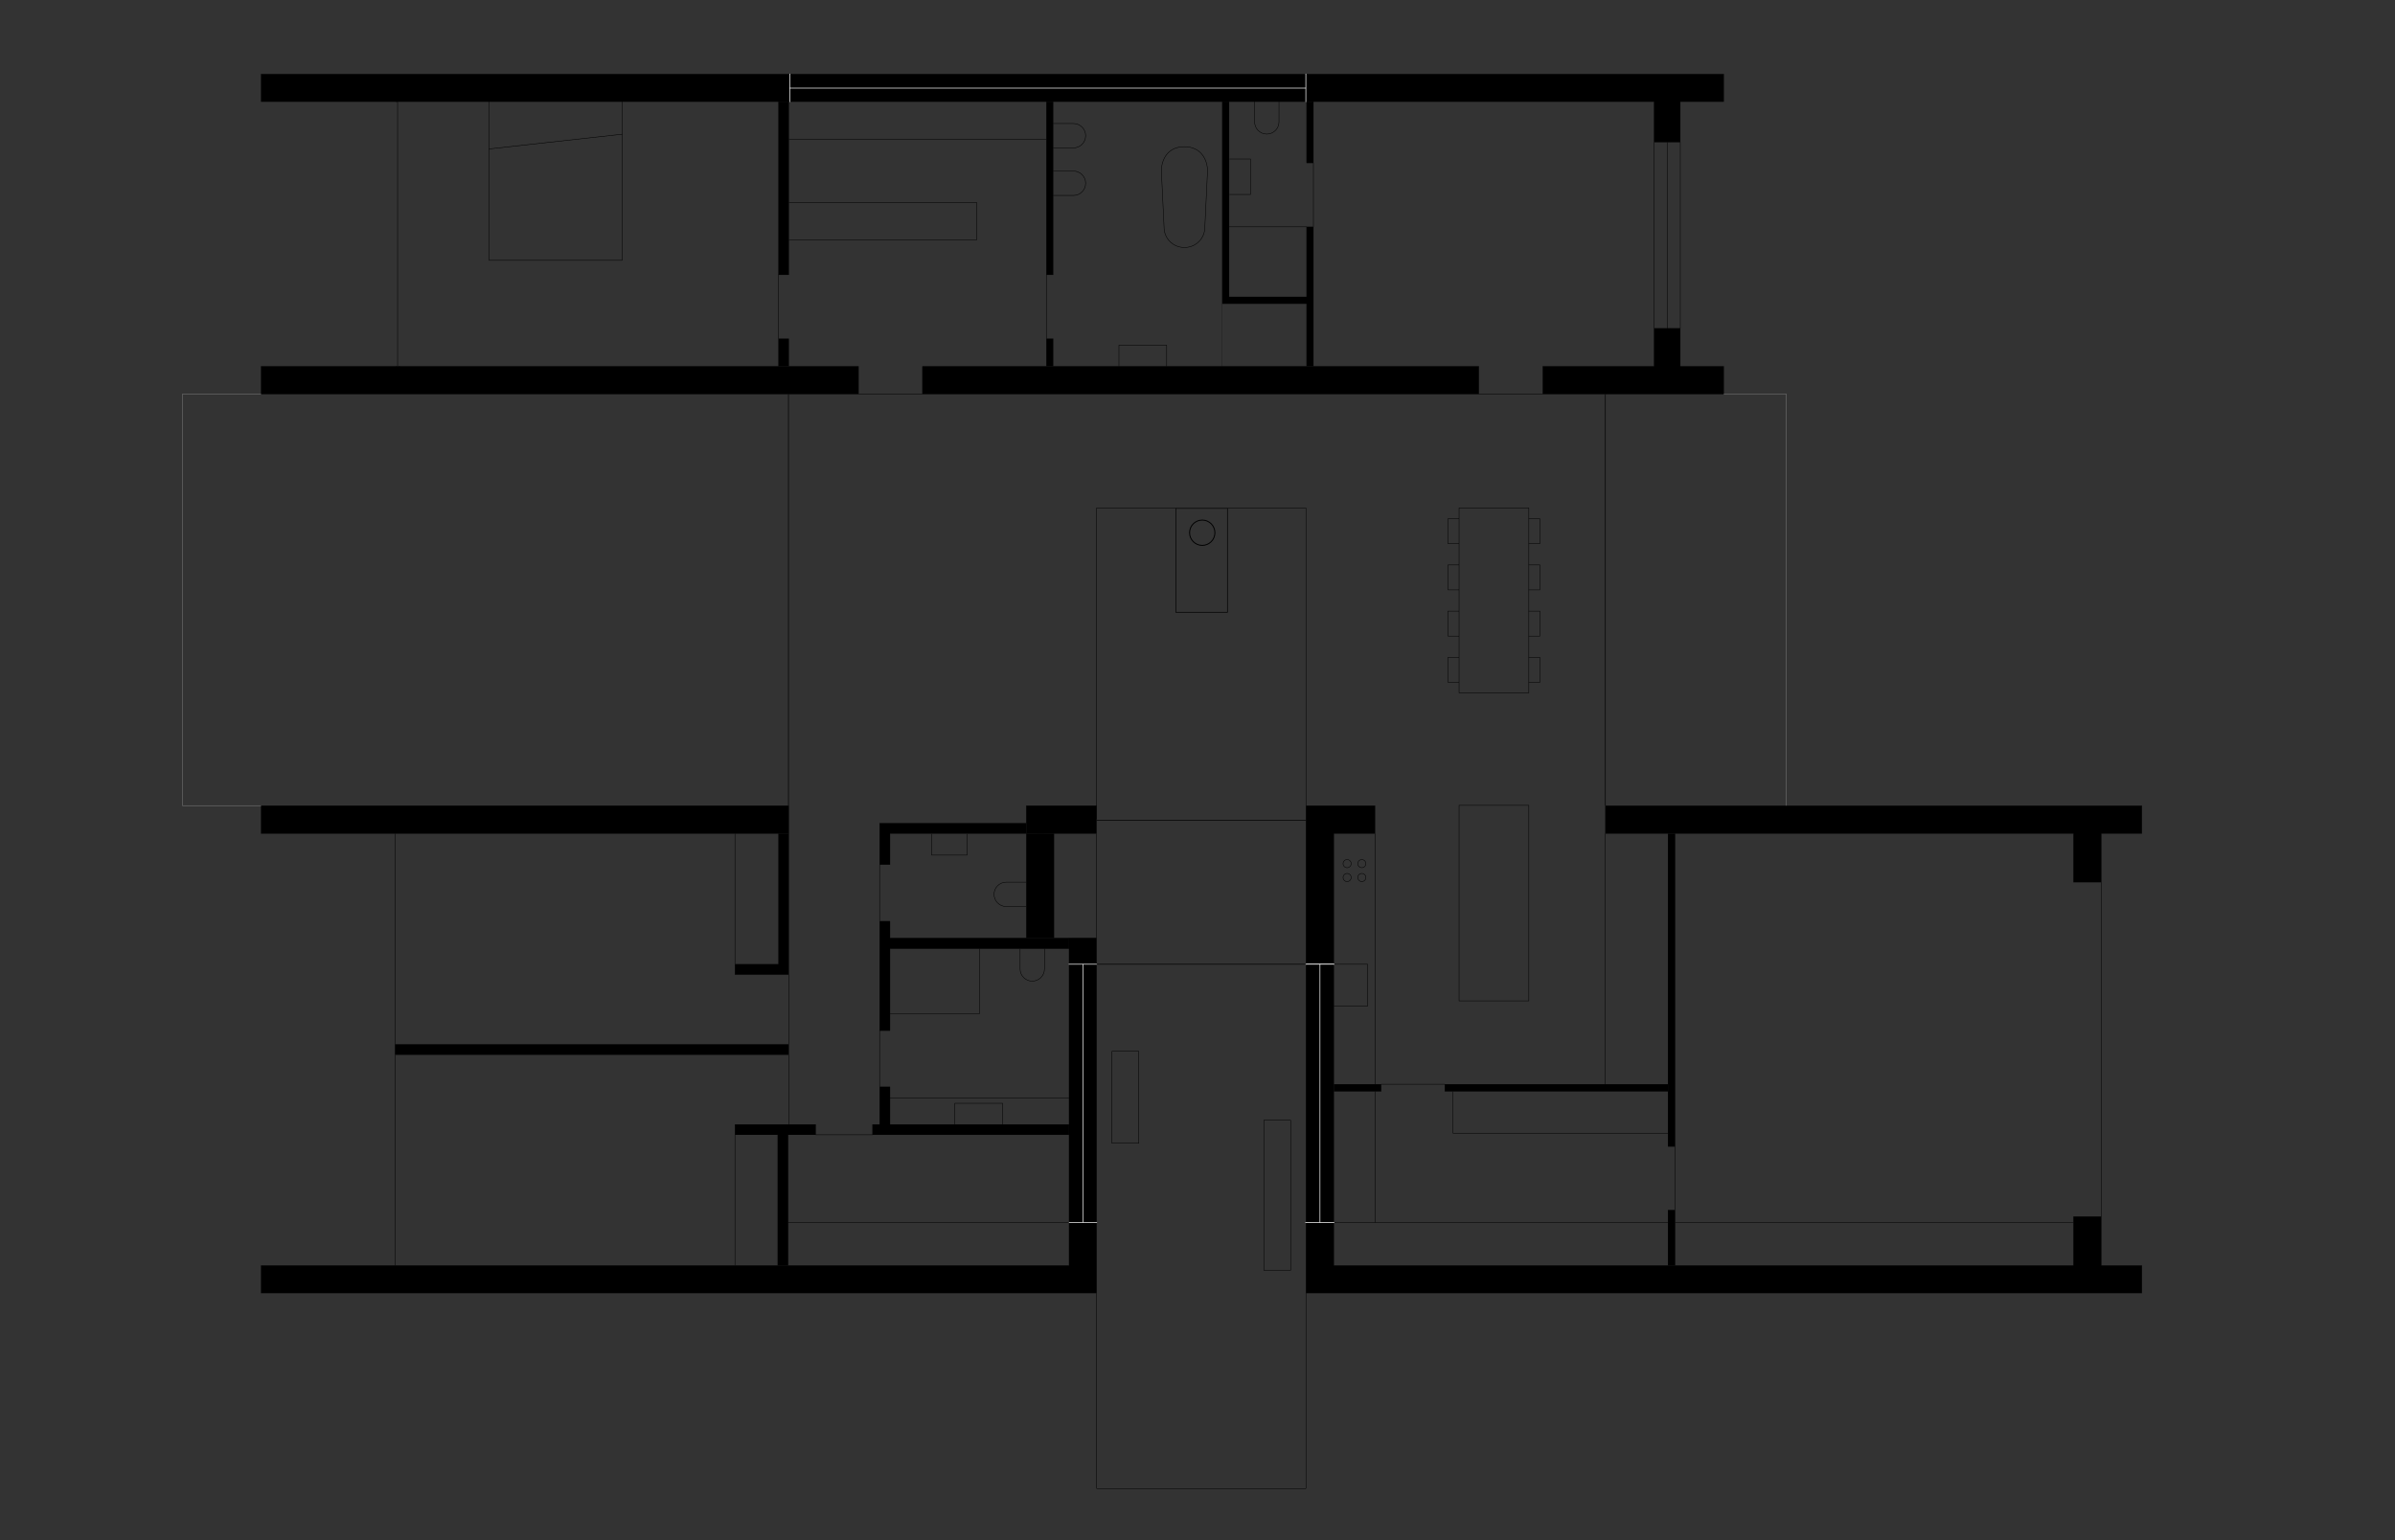 <?xml version="1.0" encoding="utf-8"?>
<!-- Generator: Adobe Illustrator 16.0.3, SVG Export Plug-In . SVG Version: 6.00 Build 0)  -->
<!DOCTYPE svg PUBLIC "-//W3C//DTD SVG 1.1//EN" "http://www.w3.org/Graphics/SVG/1.1/DTD/svg11.dtd">
<svg version="1.1" xmlns="http://www.w3.org/2000/svg" xmlns:xlink="http://www.w3.org/1999/xlink" x="0px" y="0px" width="3656px"
	 height="2351.53px" viewBox="0 0 3656 2351.53" enable-background="new 0 0 3656 2351.53" xml:space="preserve">
<rect x="0" y="0" width="3656" height="2351.53" fill="#333333" stroke="none"/>
<g id="rzut">
	
		<line fill="none" stroke="#000000" stroke-width="0.283" stroke-linecap="round" stroke-linejoin="round" stroke-miterlimit="10" x1="602.986" y1="1594.675" x2="602.986" y2="1610.52"/>
	<rect x="398.479" y="559.283" stroke="#000000" stroke-width="0.283" stroke-miterlimit="10" width="912.097" height="42.582"/>
	<rect x="1408.123" y="559.283" stroke="#000000" stroke-width="0.283" stroke-miterlimit="10" width="849.371" height="42.582"/>
	
		<line fill="none" stroke="#000000" stroke-width="0.283" stroke-linecap="round" stroke-linejoin="round" stroke-miterlimit="10" x1="3191.87" y1="1873.453" x2="3191.87" y2="1932.378"/>
	
		<line fill="none" stroke="#000000" stroke-width="0.283" stroke-linecap="round" stroke-linejoin="round" stroke-miterlimit="10" x1="3191.87" y1="1272.818" x2="3191.87" y2="1331.245"/>
	
		<line fill="none" stroke="#000000" stroke-width="0.283" stroke-linecap="round" stroke-linejoin="round" stroke-miterlimit="10" x1="606.947" y1="155.227" x2="603.973" y2="155.227"/>
	
		<line fill="none" stroke="#000000" stroke-width="0.283" stroke-linecap="round" stroke-linejoin="round" stroke-miterlimit="10" x1="603.973" y1="559.283" x2="606.947" y2="559.283"/>
	
		<line fill="none" stroke="#000000" stroke-width="0.283" stroke-linecap="round" stroke-linejoin="round" stroke-miterlimit="10" x1="3191.87" y1="1932.378" x2="3180.975" y2="1932.378"/>
	
		<line fill="none" stroke="#000000" stroke-width="0.283" stroke-linecap="round" stroke-linejoin="round" stroke-miterlimit="10" x1="1674.029" y1="1432.259" x2="1631.939" y2="1432.259"/>
	
		<line fill="none" stroke="#000000" stroke-width="0.283" stroke-linecap="round" stroke-linejoin="round" stroke-miterlimit="10" x1="3180.975" y1="1272.818" x2="3191.87" y2="1272.818"/>
	
		<line fill="none" stroke="#000000" stroke-width="0.283" stroke-linecap="round" stroke-linejoin="round" stroke-miterlimit="10" x1="1566.578" y1="1272.818" x2="1566.578" y2="1272.818"/>
	
		<line fill="none" stroke="#000000" stroke-width="0.283" stroke-linecap="round" stroke-linejoin="round" stroke-miterlimit="10" x1="1582.918" y1="1272.818" x2="1593.314" y2="1272.818"/>
	<polygon stroke="#000000" stroke-width="0.283" stroke-miterlimit="10" points="1673.956,1230.232 1566.578,1230.232 
		1566.578,1272.818 1609.16,1272.818 1673.956,1272.818 	"/>
	<polyline stroke="#000000" stroke-width="0.283" stroke-miterlimit="10" points="398.479,1230.232 398.479,1272.818 
		1188.268,1272.818 1204.169,1272.818 1204.169,1230.232 398.479,1230.232 	"/>
	<rect x="1566.578" y="1272.818" width="42.582" height="159.441"/>
	
		<line fill="none" stroke="#000000" stroke-width="0.283" stroke-linecap="round" stroke-linejoin="round" stroke-miterlimit="10" x1="3180.975" y1="1331.245" x2="3180.975" y2="1272.818"/>
	
		<line fill="none" stroke="#000000" stroke-width="0.283" stroke-linecap="round" stroke-linejoin="round" stroke-miterlimit="10" x1="3180.975" y1="1932.378" x2="3180.975" y2="1873.453"/>
	
		<line fill="none" stroke="#000000" stroke-width="0.283" stroke-linecap="round" stroke-linejoin="round" stroke-miterlimit="10" x1="2549.146" y1="501.344" x2="2549.146" y2="501.344"/>
	
		<line fill="none" stroke="#000000" stroke-width="0.283" stroke-linecap="round" stroke-linejoin="round" stroke-miterlimit="10" x1="607.934" y1="559.283" x2="610.908" y2="559.283"/>
	
		<line fill="none" stroke="#000000" stroke-width="0.283" stroke-linecap="round" stroke-linejoin="round" stroke-miterlimit="10" x1="1865.818" y1="463.716" x2="1865.818" y2="559.283"/>
	
		<line fill="none" stroke="#000000" stroke-width="0.283" stroke-linecap="round" stroke-linejoin="round" stroke-miterlimit="10" x1="2549.146" y1="217.124" x2="2549.146" y2="217.124"/>
	<polygon stroke="#000000" stroke-width="0.283" stroke-miterlimit="10" points="2524.879,501.344 2524.879,517.688 
		2524.879,559.283 2417.431,559.283 2355.045,559.283 2355.045,601.865 2417.431,601.865 2526.37,601.865 2631.343,601.865 
		2631.343,559.283 2564.99,559.283 2564.99,501.344 	"/>
	
		<line fill="none" stroke="#000000" stroke-width="0.283" stroke-linecap="round" stroke-linejoin="round" stroke-miterlimit="10" x1="3191.87" y1="1331.245" x2="3180.975" y2="1331.245"/>
	<polygon stroke="#000000" stroke-width="0.283" stroke-miterlimit="10" points="2557.068,1272.818 3165.131,1272.818 
		3165.131,1347.093 3207.716,1347.093 3207.716,1272.818 3269.611,1272.818 3269.611,1230.232 2450.611,1230.232 2450.604,1272.818 
		2546.171,1272.818 	"/>
	
		<line fill="none" stroke="#000000" stroke-width="0.283" stroke-linecap="round" stroke-linejoin="round" stroke-miterlimit="10" x1="3180.975" y1="1873.453" x2="3191.87" y2="1873.453"/>
	
		<line fill="none" stroke="#000000" stroke-width="0.709" stroke-linecap="round" stroke-linejoin="round" stroke-miterlimit="10" x1="1331.99" y1="1732.826" x2="1245.203" y2="1732.826"/>
	<polygon stroke="#000000" stroke-width="0.283" stroke-miterlimit="10" points="2036.151,1426.811 2036.151,1272.818 
		2099.039,1272.818 2099.039,1230.232 1993.565,1230.232 1993.565,1472.368 2036.151,1472.368 	"/>
	<polygon stroke="#000000" stroke-width="0.283" stroke-miterlimit="10" points="1674.029,1457.018 1674.029,1441.668 
		1674.029,1432.259 1631.939,1432.272 1631.939,1472.368 1674.029,1472.368 	"/>
	<polygon stroke="#000000" stroke-width="0.283" stroke-miterlimit="10" points="1631.939,1866.67 1631.939,1932.378 
		1203.125,1932.378 1187.28,1932.378 1124.889,1932.378 1121.916,1932.378 398.479,1932.378 398.479,1974.464 1674.029,1974.464 
		1674.029,1866.67 	"/>
	<polyline fill="none" stroke="#808080" stroke-width="0.709" stroke-miterlimit="10" points="398.419,601.82 278.593,601.82 
		278.593,1230.187 398.419,1230.187 	"/>
	<polyline fill="none" stroke="#808080" stroke-width="0.709" stroke-miterlimit="10" points="2631.302,601.845 2726.87,601.845 
		2726.862,1230.211 	"/>
	
		<line fill="none" stroke="#FFFFFF" stroke-width="0.992" stroke-miterlimit="10" x1="1993.565" y1="1472.368" x2="2036.151" y2="1472.368"/>
	
		<line fill="none" stroke="#FFFFFF" stroke-width="0.992" stroke-miterlimit="10" x1="2036.739" y1="1866.67" x2="1992.986" y2="1866.67"/>
	
		<line fill="none" stroke="#FFFFFF" stroke-width="0.992" stroke-miterlimit="10" x1="1992.986" y1="1866.67" x2="2036.739" y2="1866.67"/>
	
		<line fill="none" stroke="#FFFFFF" stroke-width="0.992" stroke-miterlimit="10" x1="2036.739" y1="1472.368" x2="1992.986" y2="1472.368"/>
	
		<line fill="none" stroke="#FFFFFF" stroke-width="0.992" stroke-miterlimit="10" x1="2014.932" y1="1472.368" x2="2014.932" y2="1866.67"/>
	<rect x="1204.117" y="113.133" stroke="#000000" stroke-width="0.283" stroke-miterlimit="10" width="790.442" height="42.094"/>
	<polygon stroke="#000000" stroke-width="0.283" stroke-miterlimit="10" points="504.444,113.133 398.479,113.133 398.479,155.227 
		504.444,155.227 1204.117,155.227 1204.117,113.133 	"/>
	<polygon stroke="#000000" stroke-width="0.283" stroke-miterlimit="10" points="3207.716,1932.378 3207.716,1857.608 
		3165.131,1857.608 3165.131,1873.453 3165.131,1932.378 2557.068,1932.378 2546.171,1932.378 2036.151,1932.378 2036.151,1866.67 
		1993.565,1866.67 1993.565,1932.378 1993.565,1974.464 3269.636,1974.464 3269.636,1932.378 	"/>
	<polygon stroke="#000000" stroke-width="0.283" stroke-miterlimit="10" points="2036.151,1866.67 2036.151,1666.472 
		2036.151,1655.581 2036.151,1472.368 1993.565,1472.368 1993.565,1866.67 	"/>
	<polygon stroke="#000000" stroke-width="0.283" stroke-miterlimit="10" points="2526.37,113.133 1994.559,113.133 
		1994.559,155.227 2419.906,155.227 2524.879,155.227 2524.879,201.275 2524.879,217.124 2564.99,217.124 2564.99,155.227 
		2631.343,155.227 2631.343,113.133 	"/>
	<path fill="none" stroke="#000000" stroke-width="0.709" d="M1915.172,155.227v30.634l-0.008,0.233
		c0,10.276,8.334,18.61,18.609,18.61s18.608-8.334,18.608-18.61v-0.233v-30.634"/>
	<path fill="none" stroke="#000000" stroke-width="0.709" d="M1607.7,225.832h30.699l0.234,0.008
		c10.275,0,18.608-8.333,18.608-18.609s-8.333-18.608-18.608-18.608h-0.234H1607.7"/>
	<path fill="none" stroke="#000000" stroke-width="0.709" d="M1607.7,298.438h30.699l0.234,0.008
		c10.275,0,18.608-8.334,18.608-18.609s-8.333-18.609-18.608-18.609h-0.234H1607.7"/>
	<path fill="none" stroke="#000000" stroke-width="0.709" d="M1566.578,1347.033h-30.288l-0.233-0.008
		c-10.276,0-18.609,8.332-18.609,18.607s8.333,18.61,18.609,18.61h0.233h30.288"/>
	<path fill="none" stroke="#000000" stroke-width="0.709" d="M1557.176,1448.608v30.697l-0.008,0.235
		c0,10.274,8.333,18.608,18.61,18.608c10.275,0,18.608-8.334,18.608-18.608v-0.235v-30.697"/>
	<polyline fill="none" stroke="#000000" stroke-width="0.709" points="1457.563,1717.003 1457.563,1684.711 1530.428,1684.711 
		1530.428,1717.003 	"/>
	<polyline fill="none" stroke="#000000" stroke-width="0.709" points="1476.35,1273.442 1476.35,1305.735 1422.215,1305.735 
		1422.215,1273.442 	"/>
	<polyline fill="none" stroke="#000000" stroke-width="0.709" points="1876.594,242.809 1908.887,242.809 1908.887,296.943 
		1876.594,296.943 	"/>
	<polyline fill="none" stroke="#000000" stroke-width="0.709" points="1708.072,559.38 1708.072,527.086 1780.933,527.086 
		1780.933,559.38 	"/>
	<polyline stroke="#000000" stroke-width="0.283" points="1566.578,1256.969 1342.761,1256.969 1342.761,1320.352 
		1358.606,1320.352 1358.606,1272.818 1566.578,1272.818 	"/>
	<polyline stroke="#000000" stroke-width="0.283" points="1631.939,1716.98 1547.944,1716.98 1358.606,1716.98 1358.606,1659.542 
		1342.761,1659.542 1342.761,1716.98 1331.869,1716.98 1331.869,1732.826 1342.761,1732.826 1358.606,1732.826 1631.939,1732.826 	
		"/>
	<polyline stroke="#000000" stroke-width="0.283" points="1203.125,1932.378 1203.125,1732.826 1245.215,1732.826 
		1245.215,1716.98 1124.889,1716.98 1121.916,1716.98 1121.907,1732.826 1187.237,1732.826 1187.28,1732.826 1187.28,1932.378 	"/>
	<polyline stroke="#000000" stroke-width="0.283" points="602.986,1610.52 1204.121,1610.52 1204.121,1594.675 602.986,1594.675 	
		"/>
	<polyline stroke="#000000" stroke-width="0.283" points="1188.268,1272.818 1188.268,1472.368 1121.907,1472.368 
		1121.916,1488.211 1204.117,1488.211 1204.117,1272.818 	"/>
	<polyline stroke="#000000" stroke-width="0.283" points="2036.151,1666.472 2108.444,1666.472 2108.444,1655.581 
		2036.151,1655.581 	"/>
	<polyline stroke="#000000" stroke-width="0.283" points="2546.171,1655.581 2205.503,1655.581 2205.503,1666.472 
		2546.171,1666.472 	"/>
	<polyline stroke="#000000" stroke-width="0.283" points="2557.068,1932.378 2557.068,1847.704 2546.171,1847.704 
		2546.171,1932.378 	"/>
	<polyline stroke="#000000" stroke-width="0.283" points="2546.171,1272.818 2546.171,1750.653 2557.068,1750.653 
		2557.068,1272.818 	"/>
	<polyline stroke="#000000" stroke-width="0.283" points="2004.962,559.283 2004.962,346.359 1994.559,346.359 1994.559,453.315 
		1876.213,453.315 1876.198,155.227 1865.818,155.227 1865.818,453.315 1865.818,463.716 1994.559,463.716 1994.559,559.283 	"/>
	<polyline stroke="#000000" stroke-width="0.283" points="1994.559,155.227 1994.559,248.813 2004.962,248.813 2004.962,155.227 	
		"/>
	<polyline stroke="#000000" stroke-width="0.283" points="1597.275,155.227 1597.275,419.647 1607.676,419.647 1607.676,155.227 	
		"/>
	<polyline stroke="#000000" stroke-width="0.283" points="1607.676,559.283 1607.676,517.189 1597.275,517.189 1597.275,559.283 	
		"/>
	<polyline stroke="#000000" stroke-width="0.283" points="1188.268,155.227 1188.268,419.647 1204.117,419.647 1204.117,155.227 	
		"/>
	<polyline stroke="#000000" stroke-width="0.283" points="1204.117,559.283 1204.117,517.189 1188.268,517.189 1188.268,559.283 	
		"/>
	<polygon stroke="#000000" stroke-width="0.283" points="1631.939,1432.259 1358.606,1432.259 1358.606,1406.651 
		1342.761,1406.651 1342.761,1573.778 1358.606,1573.778 1358.606,1448.653 1631.939,1448.653 	"/>
	
		<line fill="none" stroke="#FFFFFF" stroke-width="0.992" stroke-miterlimit="10" x1="1993.39" y1="134.54" x2="1205.285" y2="134.54"/>
	
		<line fill="none" stroke="#FFFFFF" stroke-width="0.992" stroke-miterlimit="10" x1="1205.579" y1="155.808" x2="1205.579" y2="112.553"/>
	
		<line fill="none" stroke="#FFFFFF" stroke-width="0.992" stroke-miterlimit="10" x1="1993.39" y1="112.553" x2="1993.39" y2="155.808"/>
	
		<line fill="none" stroke="#FFFFFF" stroke-width="0.992" stroke-miterlimit="10" x1="2014.932" y1="1472.368" x2="2014.932" y2="1866.67"/>
	<polygon stroke="#000000" stroke-width="0.283" points="1674.029,1866.67 1674.029,1472.368 1631.939,1472.368 1631.939,1716.98 
		1631.939,1732.826 1631.939,1866.67 	"/>
	
		<line fill="none" stroke="#FFFFFF" stroke-width="0.992" stroke-miterlimit="10" x1="1674.614" y1="1472.368" x2="1631.354" y2="1472.368"/>
	
		<line fill="none" stroke="#FFFFFF" stroke-width="0.992" stroke-miterlimit="10" x1="1992.986" y1="1866.67" x2="2036.739" y2="1866.67"/>
	
		<line fill="none" stroke="#FFFFFF" stroke-width="0.992" stroke-miterlimit="10" x1="2036.739" y1="1472.368" x2="1992.986" y2="1472.368"/>
	<polyline fill="none" stroke="#FFFFFF" stroke-width="0.992" stroke-miterlimit="10" points="1653.3,1472.368 1653.3,1716.98 
		1653.3,1732.826 1653.3,1866.67 	"/>
	
		<line fill="none" stroke="#FFFFFF" stroke-width="0.992" stroke-miterlimit="10" x1="1631.354" y1="1866.67" x2="1674.614" y2="1866.67"/>
	
		<rect x="1794.951" y="776.253" fill="none" stroke="#000000" stroke-width="0.992" stroke-miterlimit="10" width="78.789" height="158.636"/>
	
		<line fill="none" stroke="#000000" stroke-width="0.992" stroke-miterlimit="10" x1="1674.017" y1="1252.513" x2="1993.565" y2="1252.513"/>
	
		<line fill="none" stroke="#000000" stroke-width="0.992" stroke-miterlimit="10" x1="2450.611" y1="601.865" x2="2450.611" y2="1230.232"/>
	
		<line fill="none" stroke="#000000" stroke-width="0.992" stroke-miterlimit="10" x1="1203.589" y1="601.865" x2="1203.589" y2="1230.183"/>
	
		<line fill="none" stroke="#000000" stroke-width="0.992" stroke-miterlimit="10" x1="1993.591" y1="1472.368" x2="1674.029" y2="1472.368"/>
	<path fill="none" stroke="#000000" stroke-width="1.417" stroke-linecap="round" stroke-miterlimit="10" d="M1854.574,813.458
		c0,10.671-8.647,19.327-19.326,19.327c-10.671,0-19.342-8.656-19.342-19.327c0-10.67,8.671-19.326,19.342-19.326
		C1845.927,794.133,1854.574,802.788,1854.574,813.458z"/>
	
		<line fill="none" stroke="#000000" stroke-width="0.709" stroke-miterlimit="10" x1="606.947" y1="559.283" x2="606.947" y2="155.227"/>
	
		<line fill="none" stroke="#000000" stroke-width="0.709" stroke-miterlimit="10" x1="602.986" y1="1272.874" x2="602.986" y2="1594.724"/>
	
		<line fill="none" stroke="#000000" stroke-width="0.709" stroke-miterlimit="10" x1="602.986" y1="1610.52" x2="602.986" y2="1932.378"/>
	<polyline fill="none" stroke="#000000" stroke-width="0.709" stroke-miterlimit="10" points="1674.029,1250.533 1674.029,775.668 
		1794.951,775.668 	"/>
	<polyline fill="none" stroke="#000000" stroke-width="0.709" stroke-miterlimit="10" points="1873.74,775.668 1993.565,775.668 
		1993.565,1230.232 	"/>
	
		<line fill="none" stroke="#000000" stroke-width="0.709" stroke-miterlimit="10" x1="2524.879" y1="501.344" x2="2524.879" y2="217.124"/>
	
		<line fill="none" stroke="#000000" stroke-width="0.709" stroke-miterlimit="10" x1="2450.604" y1="1655.581" x2="2450.604" y2="1272.818"/>
	
		<line fill="none" stroke="#000000" stroke-width="0.709" stroke-miterlimit="10" x1="2036.739" y1="1866.747" x2="2546.171" y2="1866.747"/>
	
		<line fill="none" stroke="#000000" stroke-width="0.709" stroke-miterlimit="10" x1="2557.068" y1="1866.747" x2="3165.131" y2="1866.747"/>
	
		<line fill="none" stroke="#000000" stroke-width="0.709" stroke-miterlimit="10" x1="2217.883" y1="1666.472" x2="2217.883" y2="1730.351"/>
	
		<line fill="none" stroke="#000000" stroke-width="0.709" stroke-miterlimit="10" x1="1994.605" y1="346.347" x2="1876.213" y2="346.347"/>
	
		<line fill="none" stroke="#000000" stroke-width="0.709" stroke-miterlimit="10" x1="2217.883" y1="1730.351" x2="2546.171" y2="1730.351"/>
	
		<line fill="none" stroke="#000000" stroke-width="0.709" stroke-miterlimit="10" x1="2099.006" y1="1272.818" x2="2099.006" y2="1655.581"/>
	
		<line fill="none" stroke="#000000" stroke-width="0.709" stroke-miterlimit="10" x1="3207.755" y1="1857.608" x2="3207.755" y2="1347.093"/>
	
		<line fill="none" stroke="#000000" stroke-width="0.709" stroke-miterlimit="10" x1="2564.99" y1="217.124" x2="2564.99" y2="501.344"/>
	
		<line fill="none" stroke="#000000" stroke-width="0.709" stroke-miterlimit="10" x1="2545.293" y1="501.344" x2="2545.293" y2="217.124"/>
	
		<line fill="none" stroke="#000000" stroke-width="0.709" stroke-miterlimit="10" x1="1993.565" y1="2273.176" x2="1674.029" y2="2273.176"/>
	
		<line fill="none" stroke="#000000" stroke-width="0.709" stroke-miterlimit="10" x1="1674.029" y1="1273.011" x2="1674.029" y2="1432.259"/>
	
		<line fill="none" stroke="#000000" stroke-width="0.709" stroke-miterlimit="10" x1="2099.539" y1="1666.472" x2="2099.539" y2="1866.63"/>
	
		<line fill="none" stroke="#000000" stroke-width="0.709" stroke-miterlimit="10" x1="1993.565" y1="2272.81" x2="1993.565" y2="1974.464"/>
	
		<line fill="none" stroke="#000000" stroke-width="0.709" stroke-miterlimit="10" x1="1674.029" y1="1974.464" x2="1674.029" y2="2272.81"/>
	
		<rect x="1697.422" y="1605.342" fill="none" stroke="#000000" stroke-width="0.709" stroke-miterlimit="10" width="40.937" height="140.361"/>
	
		<rect x="1929.237" y="1710.585" fill="none" stroke="#000000" stroke-width="0.709" stroke-miterlimit="10" width="40.933" height="229.079"/>
	
		<rect x="2227.288" y="1229.708" fill="none" stroke="#000000" stroke-width="0.709" stroke-miterlimit="10" width="106.464" height="298.615"/>
	<polyline fill="none" stroke="#000000" stroke-width="0.709" stroke-miterlimit="10" points="2036.668,1472.399 2087.69,1472.399 
		2087.69,1536.279 2036.078,1536.279 	"/>
	<g>
		<path fill="none" stroke="#000000" stroke-width="0.709" stroke-miterlimit="10" d="M2062.586,1318.755
			c0,3.419-2.772,6.19-6.189,6.19c-3.426,0-6.189-2.771-6.189-6.19c0-3.417,2.764-6.189,6.189-6.189
			C2059.813,1312.566,2062.586,1315.338,2062.586,1318.755z"/>
		<path fill="none" stroke="#000000" stroke-width="0.709" stroke-miterlimit="10" d="M2062.586,1339.916
			c0,3.418-2.772,6.19-6.189,6.19c-3.426,0-6.189-2.772-6.189-6.19c0-3.417,2.764-6.189,6.189-6.189
			C2059.813,1333.726,2062.586,1336.499,2062.586,1339.916z"/>
		<path fill="none" stroke="#000000" stroke-width="0.709" stroke-miterlimit="10" d="M2085.04,1318.755
			c0,3.419-2.772,6.19-6.19,6.19c-3.415,0-6.188-2.771-6.188-6.19c0-3.417,2.773-6.189,6.188-6.189
			C2082.268,1312.566,2085.04,1315.338,2085.04,1318.755z"/>
		<path fill="none" stroke="#000000" stroke-width="0.709" stroke-miterlimit="10" d="M2085.04,1339.916
			c0,3.418-2.772,6.19-6.19,6.19c-3.415,0-6.188-2.772-6.188-6.19c0-3.417,2.773-6.189,6.188-6.189
			C2082.268,1333.726,2085.04,1336.499,2085.04,1339.916z"/>
	</g>
	
		<rect x="2227.288" y="775.668" fill="none" stroke="#000000" stroke-width="0.709" stroke-miterlimit="10" width="106.464" height="282.248"/>
	<polyline fill="none" stroke="#000000" stroke-width="0.709" stroke-miterlimit="10" points="2333.752,792.009 2350.588,792.009 
		2350.588,830.137 2333.752,830.137 	"/>
	<polyline fill="none" stroke="#000000" stroke-width="0.709" stroke-miterlimit="10" points="2333.752,1003.772 
		2350.588,1003.772 2350.588,1041.901 2333.752,1041.901 	"/>
	<polyline fill="none" stroke="#000000" stroke-width="0.709" stroke-miterlimit="10" points="2333.752,933.185 2350.588,933.185 
		2350.588,971.313 2333.752,971.313 	"/>
	<polyline fill="none" stroke="#000000" stroke-width="0.709" stroke-miterlimit="10" points="2333.752,862.597 2350.588,862.597 
		2350.588,900.725 2333.752,900.725 	"/>
	<polyline fill="none" stroke="#000000" stroke-width="0.709" stroke-miterlimit="10" points="2227.247,1041.901 2210.41,1041.901 
		2210.41,1003.772 2227.247,1003.772 	"/>
	<polyline fill="none" stroke="#000000" stroke-width="0.709" stroke-miterlimit="10" points="2227.247,830.137 2210.41,830.137 
		2210.41,792.009 2227.247,792.009 	"/>
	<polyline fill="none" stroke="#000000" stroke-width="0.709" stroke-miterlimit="10" points="2227.247,900.725 2210.41,900.725 
		2210.41,862.597 2227.247,862.597 	"/>
	<polyline fill="none" stroke="#000000" stroke-width="0.709" stroke-miterlimit="10" points="2227.247,971.313 2210.41,971.313 
		2210.41,933.185 2227.247,933.185 	"/>
	
		<line fill="none" stroke="#000000" stroke-width="0.709" stroke-miterlimit="10" x1="1204.117" y1="212.997" x2="1597.313" y2="212.997"/>
	<polyline fill="none" stroke="#000000" stroke-width="0.709" stroke-miterlimit="10" points="1204.121,309.032 1490.775,309.032 
		1490.775,366.359 1204.121,366.359 	"/>
	
		<line fill="none" stroke="#000000" stroke-width="0.709" stroke-miterlimit="10" x1="1121.916" y1="1272.818" x2="1121.916" y2="1472.327"/>
	
		<line fill="none" stroke="#000000" stroke-width="0.709" stroke-miterlimit="10" x1="1121.916" y1="1732.857" x2="1121.916" y2="1932.378"/>
	<polyline fill="none" stroke="#000000" stroke-width="0.709" stroke-miterlimit="10" points="1495.273,1448.6 1495.281,1547.843 
		1358.663,1547.843 	"/>
	
		<line fill="none" stroke="#000000" stroke-width="0.709" stroke-miterlimit="10" x1="1631.939" y1="1676.345" x2="1358.606" y2="1676.345"/>
	
		<line fill="none" stroke="#000000" stroke-width="0.709" stroke-miterlimit="10" x1="949.965" y1="154.163" x2="949.965" y2="397.536"/>
	
		<line fill="none" stroke="#000000" stroke-width="0.709" stroke-miterlimit="10" x1="746.369" y1="397.536" x2="949.965" y2="397.536"/>
	
		<line fill="none" stroke="#000000" stroke-width="0.709" stroke-miterlimit="10" x1="746.369" y1="154.163" x2="746.369" y2="397.536"/>
	
		<line fill="none" stroke="#000000" stroke-width="0.709" stroke-miterlimit="10" x1="746.369" y1="227.447" x2="949.965" y2="204.914"/>
	<path fill="none" stroke="#000000" stroke-width="0.709" stroke-miterlimit="10" d="M1839.197,347.148
		c0,16.954-13.745,30.699-30.706,30.699h-0.822c-16.957,0-30.698-13.745-30.698-30.699l-4.094-85.965
		c0-16.952,9.196-37.161,35.043-37.161c25.846,0,35.372,20.209,35.372,37.161L1839.197,347.148z"/>
	
		<line fill="none" stroke="#000000" stroke-width="0.709" stroke-miterlimit="10" x1="2108.437" y1="1655.581" x2="2205.511" y2="1655.581"/>
	
		<line fill="none" stroke="#000000" stroke-width="0.709" stroke-miterlimit="10" x1="1188.264" y1="517.189" x2="1188.264" y2="419.574"/>
	
		<line fill="none" stroke="#000000" stroke-width="0.709" stroke-miterlimit="10" x1="1597.272" y1="517.189" x2="1597.272" y2="419.623"/>
	
		<line fill="none" stroke="#000000" stroke-width="0.709" stroke-miterlimit="10" x1="2004.953" y1="248.813" x2="2004.953" y2="346.315"/>
	
		<line fill="none" stroke="#000000" stroke-width="0.709" stroke-miterlimit="10" x1="1342.757" y1="1406.501" x2="1342.757" y2="1320.352"/>
	
		<line fill="none" stroke="#000000" stroke-width="0.709" stroke-miterlimit="10" x1="1342.757" y1="1659.542" x2="1342.757" y2="1573.435"/>
	
		<line fill="none" stroke="#000000" stroke-width="0.709" stroke-miterlimit="10" x1="1408.123" y1="601.873" x2="1310.609" y2="601.873"/>
	
		<line fill="none" stroke="#000000" stroke-width="0.709" stroke-miterlimit="10" x1="2355.02" y1="601.873" x2="2257.51" y2="601.873"/>
	
		<line fill="none" stroke="#000000" stroke-width="0.709" stroke-miterlimit="10" x1="2557.068" y1="1750.641" x2="2557.068" y2="1847.704"/>
	
		<line fill="none" stroke="#000000" stroke-width="0.709" stroke-miterlimit="10" x1="1204.117" y1="1488.211" x2="1204.117" y2="1594.635"/>
	
		<line fill="none" stroke="#000000" stroke-width="0.709" stroke-miterlimit="10" x1="1204.117" y1="1610.544" x2="1204.117" y2="1716.98"/>
	<line stroke="#000000" stroke-width="0.709" stroke-miterlimit="10" x1="1631.939" y1="1866.67" x2="1203.125" y2="1866.67"/>
</g>
<g id="Warstwa_6" display="none">
</g>
</svg>
